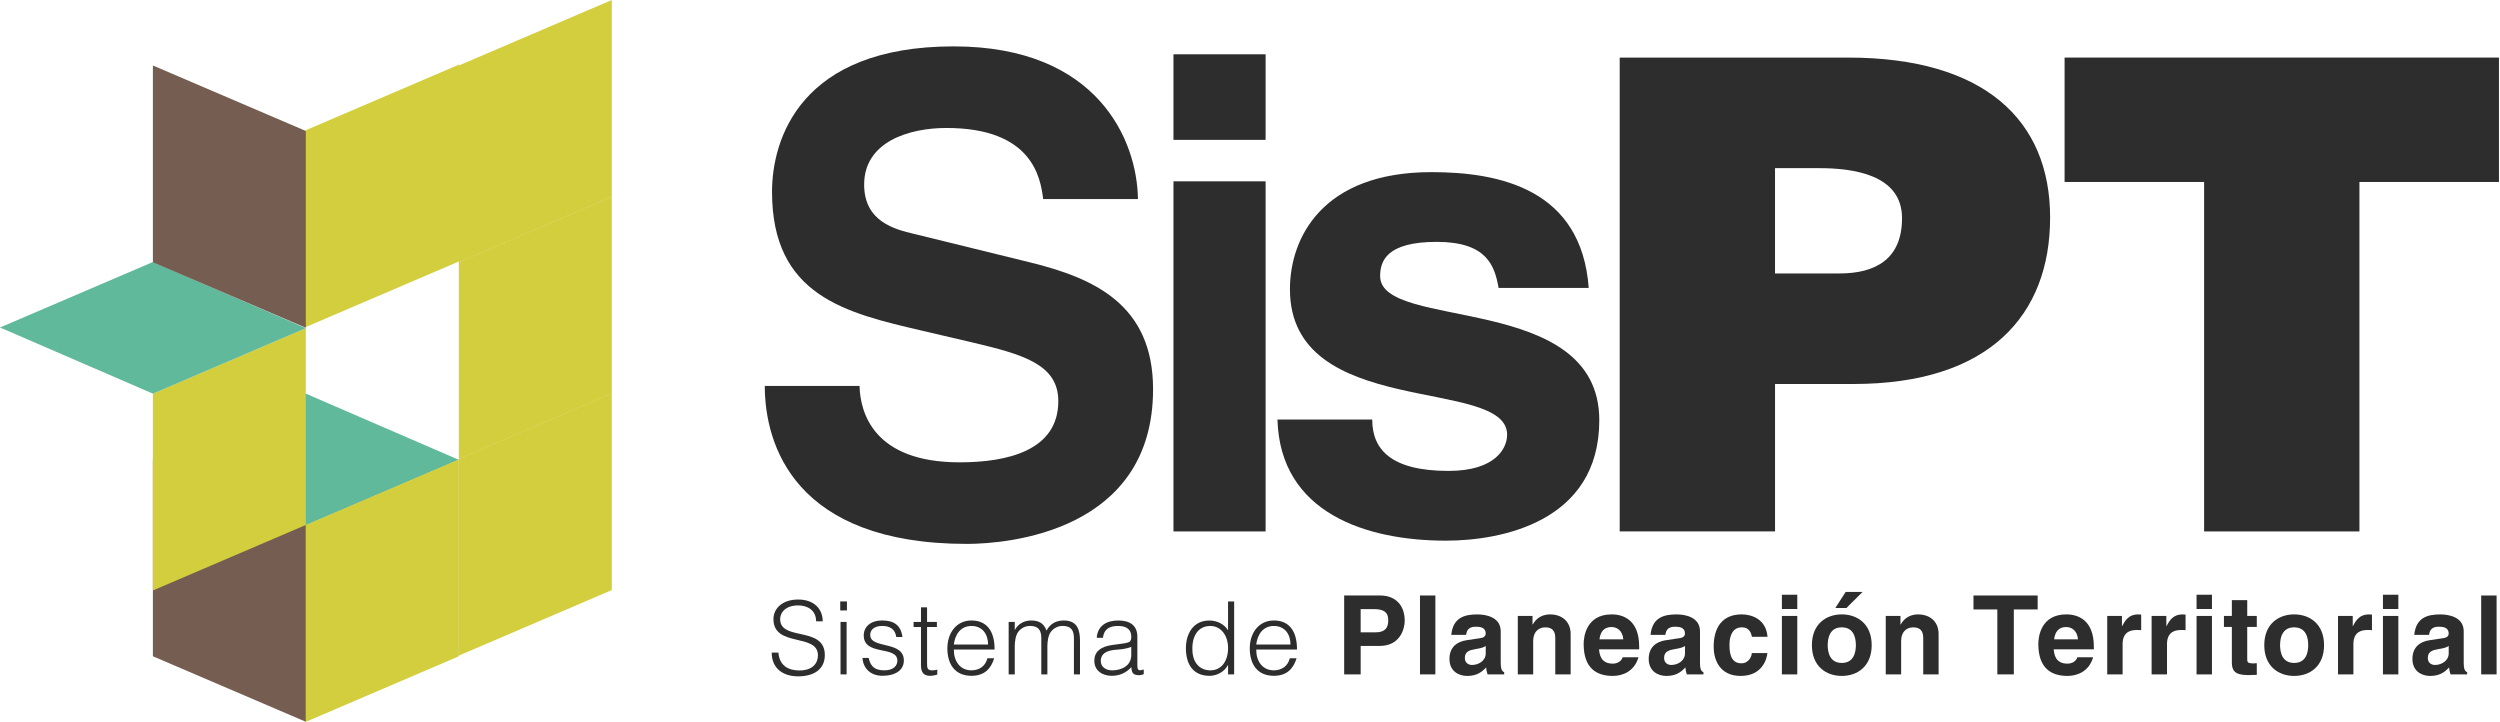 <svg width="1270" height="367" viewBox="0 0 1270 367" fill="none" xmlns="http://www.w3.org/2000/svg">
<path d="M310.79 99.98L233.08 133.26V33.28L310.79 0V99.98Z" fill="#D3CE3D"/>
<path d="M310.79 199.88L233.08 233.16V133.18L310.79 99.9V199.88Z" fill="#D3CE3D"/>
<path d="M310.79 299.76L233.08 333.04V233.06L310.79 199.78V299.76Z" fill="#D3CE3D"/>
<path d="M77.67 333.39L155.39 366.67V266.69L77.67 233.41V333.39Z" fill="#755E51"/>
<path d="M233.04 233.58L155.35 266.85L77.67 233.24L155.35 199.97L233.04 233.58Z" fill="#60B99A"/>
<path d="M233.1 333.39L155.39 366.67V266.69L233.1 233.41V333.39Z" fill="#D3CE3D"/>
<path d="M155.35 266.68L77.64 299.96V199.98L155.35 166.7V266.68Z" fill="#D3CE3D"/>
<path d="M155.37 166.71L77.68 199.98L0 166.37L77.68 133.1L155.37 166.71Z" fill="#60B99A"/>
<path d="M77.67 133.25L155.39 166.53V66.55L77.67 33.27V133.25Z" fill="#755E51"/>
<path d="M233.16 132.8L155.45 166.08V66.1L233.16 32.82V132.8Z" fill="#D3CE3D"/>
<path d="M395.43 331.53C396 338.17 400.42 340.59 406.09 340.59C412.73 340.59 415.51 336.99 415.51 332.92C415.51 321.44 392.91 329.06 392.91 314.49C392.91 309.34 397.18 304.56 405.47 304.56C413.76 304.56 417.98 309.6 417.93 315.63H414.58C414.58 309.97 410.21 307.55 405.47 307.55C398.37 307.55 395.79 311.93 396.41 315.73C398.01 325.3 419.01 318.41 419.01 332.77C419.01 339.57 414.02 343.58 405.47 343.58C397.75 343.58 392.03 339.56 392.03 331.53H395.43Z" fill="#2D2D2D"/>
<path d="M426.84 310.11V305.53H430.24V310.11H426.84ZM426.99 342.59V315.93H430.08V342.59H426.99Z" fill="#2D2D2D"/>
<path d="M441.3 334.25C442.28 338.83 444.65 340.53 449.28 340.53C453.91 340.53 455.87 338.16 455.87 335.59C455.87 327.87 438.78 333.32 438.78 322.82C438.78 318.39 442.23 315.2 448.15 315.2C454.07 315.2 457.67 317.57 458.44 323.59H455.3C454.73 319.47 451.95 317.98 448.09 317.98C444.23 317.98 442.07 319.83 442.07 322.56C442.07 329.82 459.16 325.29 459.16 335.53C459.16 340.63 454.58 343.3 448.3 343.3C442.02 343.3 438.42 339.28 438.16 334.24H441.3V334.25Z" fill="#2D2D2D"/>
<path d="M476.15 342.7C475.43 342.85 474.09 343.32 472.6 343.32C469.56 343.32 467.86 341.98 467.86 338.02V318.51H464.1V315.94H467.86V308.53H470.95V315.94H475.94V318.51H470.95V336.78C470.95 339.41 471.05 340.54 473.63 340.54C474.45 340.54 475.33 340.39 476.15 340.18V342.7Z" fill="#2D2D2D"/>
<path d="M484.55 329.98C484.5 335.74 487.59 340.53 493.51 340.53C497.53 340.53 500.66 338.32 501.59 334.4H505.04C503.5 339.44 500.3 343.31 493.51 343.31C484.97 343.31 481.26 337.24 481.26 329.36C481.26 321.48 485.89 315.2 493.51 315.2C501.13 315.2 505.3 320.4 505.25 329.97H484.56L484.55 329.98ZM501.95 327.41C501.95 322.21 499.07 317.99 493.51 317.99C487.95 317.99 485.17 322.36 484.55 327.41H501.95Z" fill="#2D2D2D"/>
<path d="M515.49 342.59H512.4V315.93H515.49V319.94H515.59C517.19 316.9 520.38 315.2 523.83 315.2C528.77 315.2 530.52 317.52 531.65 320.35C533.4 316.9 536.54 315.2 540.35 315.2C547.61 315.2 548.64 320.4 548.64 325.75V342.58H545.55V324.15C545.55 320.34 544.21 317.97 539.84 317.97C537.57 317.97 535.36 318.95 533.82 321.01C532.48 322.76 532.07 326 532.07 328.22V342.58H528.98V324.15C528.98 320.34 527.64 317.97 523.27 317.97C521 317.97 518.79 318.95 517.25 321.01C515.91 322.76 515.5 326 515.5 328.22V342.58L515.49 342.59Z" fill="#2D2D2D"/>
<path d="M569.49 327.05C570.62 326.95 572.53 326.64 573.56 326.17C574.59 325.71 574.69 324.32 574.69 323.39C574.69 320.25 572.84 317.99 568.05 317.99C563.78 317.99 560.84 319.38 560.28 324.01H557.14C557.6 317.73 562.29 315.21 568.1 315.21C573.51 315.21 577.78 317.32 577.78 323.5V338.02C577.78 340.44 578.4 341 581.02 340.08V342.5C580.56 342.66 579.48 343.01 578.6 343.01C578.09 343.01 577.67 342.96 577.21 342.85C575.15 342.54 574.79 340.74 574.74 338.89C572.17 341.77 568.67 343.32 564.81 343.32C560.13 343.32 555.91 340.8 555.91 335.65C555.91 331.17 559 328.44 565.23 327.62L569.5 327.05H569.49ZM574.69 328.6C572.06 329.68 569.39 329.89 566.71 330.09C562.03 330.45 559.19 332.15 559.19 335.75C559.19 338.99 562.02 340.54 564.95 340.54C569.84 340.54 574.68 338.17 574.68 332.77V328.6H574.69Z" fill="#2D2D2D"/>
<path d="M623.86 305.53H626.95V342.59H623.86V337.91H623.76C621.96 341.41 617.89 343.32 614.49 343.32C605.89 343.32 602.44 337.19 602.44 329.32C602.44 321.86 606.2 315.22 614.33 315.22C618.09 315.22 621.9 316.97 623.85 320.21V305.54L623.86 305.53ZM614.85 317.99C608.47 317.99 605.48 323.39 605.74 330.09C605.79 336.78 609.65 340.54 614.85 340.54C620.67 340.54 623.86 335.6 623.86 329.16C623.86 323.14 620.46 317.99 614.85 317.99Z" fill="#2D2D2D"/>
<path d="M638.17 329.98C638.12 335.74 641.21 340.53 647.13 340.53C651.15 340.53 654.28 338.32 655.21 334.4H658.66C657.12 339.44 653.92 343.31 647.13 343.31C638.59 343.31 634.88 337.24 634.88 329.36C634.88 321.48 639.51 315.2 647.13 315.2C654.75 315.2 658.92 320.4 658.87 329.97H638.18L638.17 329.98ZM655.57 327.41C655.57 322.21 652.69 317.99 647.13 317.99C641.57 317.99 638.79 322.36 638.17 327.41H655.57Z" fill="#2D2D2D"/>
<path d="M691.21 342.59H682.84V302.51H701.15C708.91 302.51 713.6 307.48 713.6 315.35C713.6 318.98 711.59 328.14 700.82 328.14H691.22V342.6L691.21 342.59ZM698.97 321.21C705.22 321.21 705.22 316.74 705.22 314.96C705.22 311.05 703.04 309.43 697.85 309.43H691.21V321.21H698.97Z" fill="#2D2D2D"/>
<path d="M729.17 342.59H721.35V302.51H729.17V342.59Z" fill="#2D2D2D"/>
<path d="M762.39 336.79C762.39 340.31 763.17 341.09 764.12 341.43V342.6H755.69C755.24 341.2 755.13 340.76 754.96 339.08C753.17 340.92 750.66 343.38 745.36 343.38C740.89 343.38 736.32 340.87 736.32 334.73C736.32 328.92 740 325.96 744.97 325.24L752 324.18C753.23 324.01 754.73 323.51 754.73 321.83C754.73 318.54 751.6 318.37 749.59 318.37C745.68 318.37 745.01 320.77 744.79 322.5H737.25C738.14 313.4 744.45 312.12 750.54 312.12C754.73 312.12 762.37 313.4 762.37 320.72V336.8L762.39 336.79ZM754.74 328.14C753.96 328.75 752.68 329.26 749.44 329.76C746.54 330.26 744.14 330.99 744.14 334.23C744.14 336.97 746.26 337.8 747.77 337.8C751.23 337.8 754.75 335.57 754.75 331.94V328.14H754.74Z" fill="#2D2D2D"/>
<path d="M797.9 342.59H790.08V324.56C790.08 322.38 789.97 318.7 785 318.7C781.54 318.7 778.86 321.04 778.86 325.57V342.6H771.04V312.9H778.52V317.26H778.63C779.69 315.47 781.92 312.12 787.56 312.12C793.2 312.12 797.89 315.53 797.89 322.06V342.6L797.9 342.59Z" fill="#2D2D2D"/>
<path d="M832.35 333.88C830.29 341.03 824.37 343.37 819.29 343.37C810.92 343.37 804.5 339.35 804.5 327.13C804.5 323.56 805.73 312.11 818.74 312.11C824.6 312.11 832.7 314.9 832.7 328.47V329.87H812.32C812.54 332.1 812.99 337.13 819.3 337.13C821.48 337.13 823.71 336.01 824.32 333.89H832.36L832.35 333.88ZM824.65 324.78C824.2 319.98 821.13 318.53 818.62 318.53C814.94 318.53 812.98 320.87 812.53 324.78H824.64H824.65Z" fill="#2D2D2D"/>
<path d="M863.61 336.79C863.61 340.31 864.39 341.09 865.34 341.43V342.6H856.91C856.46 341.2 856.35 340.76 856.18 339.08C854.39 340.92 851.88 343.38 846.58 343.38C842.11 343.38 837.54 340.87 837.54 334.73C837.54 328.92 841.22 325.96 846.19 325.24L853.22 324.18C854.45 324.01 855.95 323.51 855.95 321.83C855.95 318.54 852.82 318.37 850.81 318.37C846.9 318.37 846.23 320.77 846.01 322.5H838.47C839.36 313.4 845.67 312.12 851.76 312.12C855.95 312.12 863.6 313.4 863.6 320.72V336.8L863.61 336.79ZM855.96 328.14C855.18 328.75 853.9 329.26 850.66 329.76C847.76 330.26 845.36 330.99 845.36 334.23C845.36 336.97 847.48 337.8 848.99 337.8C852.45 337.8 855.97 335.57 855.97 331.94V328.14H855.96Z" fill="#2D2D2D"/>
<path d="M897.84 331.76C897.56 334.83 895.16 343.37 884.27 343.37C873.38 343.37 870.54 334.83 870.54 328.58C870.54 318.98 874.73 312.11 884.78 312.11C889.47 312.11 897.17 314.23 897.9 323.5H889.97C889.64 321.6 888.52 318.7 885.17 318.7H884.78C879.87 318.7 878.58 323.61 878.58 327.3C878.58 330.54 878.69 336.96 884.61 336.96C888.57 336.96 889.91 333.16 889.91 331.77H897.84V331.76Z" fill="#2D2D2D"/>
<path d="M913.02 309.38H905.2V302.12H913.02V309.38ZM913.02 312.9V342.6H905.2V312.9H913.02Z" fill="#2D2D2D"/>
<path d="M935.63 343.37C927.65 343.37 920.45 338.46 920.45 327.74C920.45 317.02 927.65 312.11 935.63 312.11C943.61 312.11 950.82 317.02 950.82 327.74C950.82 338.46 943.62 343.37 935.63 343.37ZM935.63 318.69C929.6 318.69 928.48 323.94 928.48 327.73C928.48 331.52 929.6 336.77 935.63 336.77C941.66 336.77 942.78 331.52 942.78 327.73C942.78 323.94 941.66 318.69 935.63 318.69ZM937.98 308.86H932.34L937.59 300.71H946.19L937.98 308.86Z" fill="#2D2D2D"/>
<path d="M984.82 342.59H977V324.56C977 322.38 976.89 318.7 971.92 318.7C968.46 318.7 965.78 321.04 965.78 325.57V342.6H957.96V312.9H965.44V317.26H965.55C966.61 315.47 968.84 312.12 974.48 312.12C980.12 312.12 984.81 315.53 984.81 322.06V342.6L984.82 342.59Z" fill="#2D2D2D"/>
<path d="M1023.01 342.59H1014.64V309.6H1002.53V302.51H1035.13V309.6H1023.02V342.59H1023.01Z" fill="#2D2D2D"/>
<path d="M1063.32 333.88C1061.26 341.03 1055.34 343.37 1050.26 343.37C1041.89 343.37 1035.47 339.35 1035.47 327.13C1035.47 323.56 1036.7 312.11 1049.71 312.11C1055.57 312.11 1063.67 314.9 1063.67 328.47V329.87H1043.29C1043.51 332.1 1043.96 337.13 1050.27 337.13C1052.45 337.13 1054.68 336.01 1055.29 333.89H1063.33L1063.32 333.88ZM1055.62 324.78C1055.17 319.98 1052.1 318.53 1049.59 318.53C1045.91 318.53 1043.95 320.87 1043.5 324.78H1055.61H1055.62Z" fill="#2D2D2D"/>
<path d="M1070.47 312.89H1077.95V318.03H1078.06C1079.68 315.01 1081.47 312.11 1086.21 312.11C1086.71 312.11 1087.21 312.17 1087.72 312.22V320.15C1087.05 320.04 1086.21 320.04 1085.49 320.04C1079.41 320.04 1078.29 323.84 1078.29 327.13V342.59H1070.47V312.89Z" fill="#2D2D2D"/>
<path d="M1093.02 312.89H1100.5V318.03H1100.61C1102.23 315.01 1104.02 312.11 1108.76 312.11C1109.26 312.11 1109.76 312.17 1110.27 312.22V320.15C1109.6 320.04 1108.76 320.04 1108.04 320.04C1101.96 320.04 1100.84 323.84 1100.84 327.13V342.59H1093.02V312.89Z" fill="#2D2D2D"/>
<path d="M1123.67 309.38H1115.85V302.12H1123.67V309.38ZM1123.67 312.9V342.6H1115.85V312.9H1123.67Z" fill="#2D2D2D"/>
<path d="M1141.59 312.89H1146.45V318.47H1141.59V334.61C1141.59 336.34 1141.65 337.01 1144.83 337.01C1145.33 337.01 1145.89 336.95 1146.45 336.9V342.82C1145.22 342.88 1143.99 342.93 1142.77 342.93H1141.76C1135.01 342.93 1133.78 340.36 1133.78 336.51V318.48H1129.76V312.9H1133.78V304.86H1141.6V312.9L1141.59 312.89Z" fill="#2D2D2D"/>
<path d="M1165.43 343.37C1157.45 343.37 1150.25 338.46 1150.25 327.74C1150.25 317.02 1157.45 312.11 1165.43 312.11C1173.41 312.11 1180.62 317.02 1180.62 327.74C1180.62 338.46 1173.42 343.37 1165.43 343.37ZM1165.43 318.69C1159.4 318.69 1158.28 323.94 1158.28 327.73C1158.28 331.52 1159.4 336.77 1165.43 336.77C1171.46 336.77 1172.58 331.52 1172.58 327.73C1172.58 323.94 1171.46 318.69 1165.43 318.69Z" fill="#2D2D2D"/>
<path d="M1187.71 312.89H1195.19V318.03H1195.3C1196.92 315.01 1198.71 312.11 1203.45 312.11C1203.95 312.11 1204.45 312.17 1204.96 312.22V320.15C1204.29 320.04 1203.45 320.04 1202.73 320.04C1196.65 320.04 1195.53 323.84 1195.53 327.13V342.59H1187.71V312.89Z" fill="#2D2D2D"/>
<path d="M1218.36 309.38H1210.54V302.12H1218.36V309.38ZM1218.36 312.9V342.6H1210.54V312.9H1218.36Z" fill="#2D2D2D"/>
<path d="M1251.58 336.79C1251.58 340.31 1252.36 341.09 1253.31 341.43V342.6H1244.88C1244.43 341.2 1244.32 340.76 1244.15 339.08C1242.36 340.92 1239.85 343.38 1234.55 343.38C1230.08 343.38 1225.51 340.87 1225.51 334.73C1225.51 328.92 1229.19 325.96 1234.16 325.24L1241.19 324.18C1242.42 324.01 1243.92 323.51 1243.92 321.83C1243.92 318.54 1240.79 318.37 1238.78 318.37C1234.87 318.37 1234.2 320.77 1233.98 322.5H1226.44C1227.33 313.4 1233.64 312.12 1239.73 312.12C1243.92 312.12 1251.57 313.4 1251.57 320.72V336.8L1251.58 336.79ZM1243.93 328.14C1243.15 328.75 1241.87 329.26 1238.63 329.76C1235.73 330.26 1233.33 330.99 1233.33 334.23C1233.33 336.97 1235.45 337.8 1236.96 337.8C1240.42 337.8 1243.94 335.57 1243.94 331.94V328.14H1243.93Z" fill="#2D2D2D"/>
<path d="M1268.27 342.59H1260.45V302.51H1268.27V342.59Z" fill="#2D2D2D"/>
<path d="M436.65 196.08C436.98 209.45 443.67 234.86 487.47 234.86C511.21 234.86 537.62 229.18 537.62 203.77C537.62 185.05 519.57 180.03 494.16 174.01L468.42 167.99C429.64 158.97 392.19 150.27 392.19 97.45C392.19 70.7 406.57 23.56 484.46 23.56C558.01 23.56 577.74 71.7 578.07 101.12H529.93C528.59 90.42 524.58 65.01 480.78 65.01C461.72 65.01 438.99 72.03 438.99 93.76C438.99 112.48 454.37 116.49 464.4 118.83L522.91 133.2C555.67 141.23 585.76 154.6 585.76 197.73C585.76 269.94 512.21 276.3 491.15 276.3C403.56 276.3 388.51 225.82 388.51 196.06H436.65V196.08Z" fill="#2D2D2D"/>
<path d="M642.93 71.05H596.12V27.58H642.93V71.04V71.05ZM642.93 92.11V269.97H596.12V92.11H642.93Z" fill="#2D2D2D"/>
<path d="M761.29 146.27C759.28 134.9 755.27 122.87 729.86 122.87C704.45 122.87 701.11 132.57 701.11 140.26C701.11 168.34 812.44 147.95 812.44 213.48C812.44 265.3 762.29 274.66 734.54 274.66C694.09 274.66 650.29 260.62 648.95 213.14H697.09C697.09 228.19 706.45 239.22 735.87 239.22C759.94 239.22 765.62 227.52 765.62 220.83C765.62 191.08 655.29 213.48 655.29 146.95C655.29 120.87 671.67 87.44 727.17 87.44C761.94 87.44 803.4 96.13 807.07 146.28H761.27L761.29 146.27Z" fill="#2D2D2D"/>
<path d="M822.81 269.97V29.25H938.82C1008.03 29.25 1041.46 61.01 1041.46 110.49C1041.46 159.97 1010.7 195.07 941.5 195.07H901.72V269.96H822.82L822.81 269.97ZM934.47 138.91C952.86 138.91 966.23 131.55 966.23 110.83C966.23 88.43 940.82 85.42 924.11 85.42H901.71V138.91H934.47Z" fill="#2D2D2D"/>
<path d="M1048.81 29.25H1269.47V92.44H1198.59V269.97H1119.69V92.44H1048.81V29.25Z" fill="#2D2D2D"/>
</svg>
